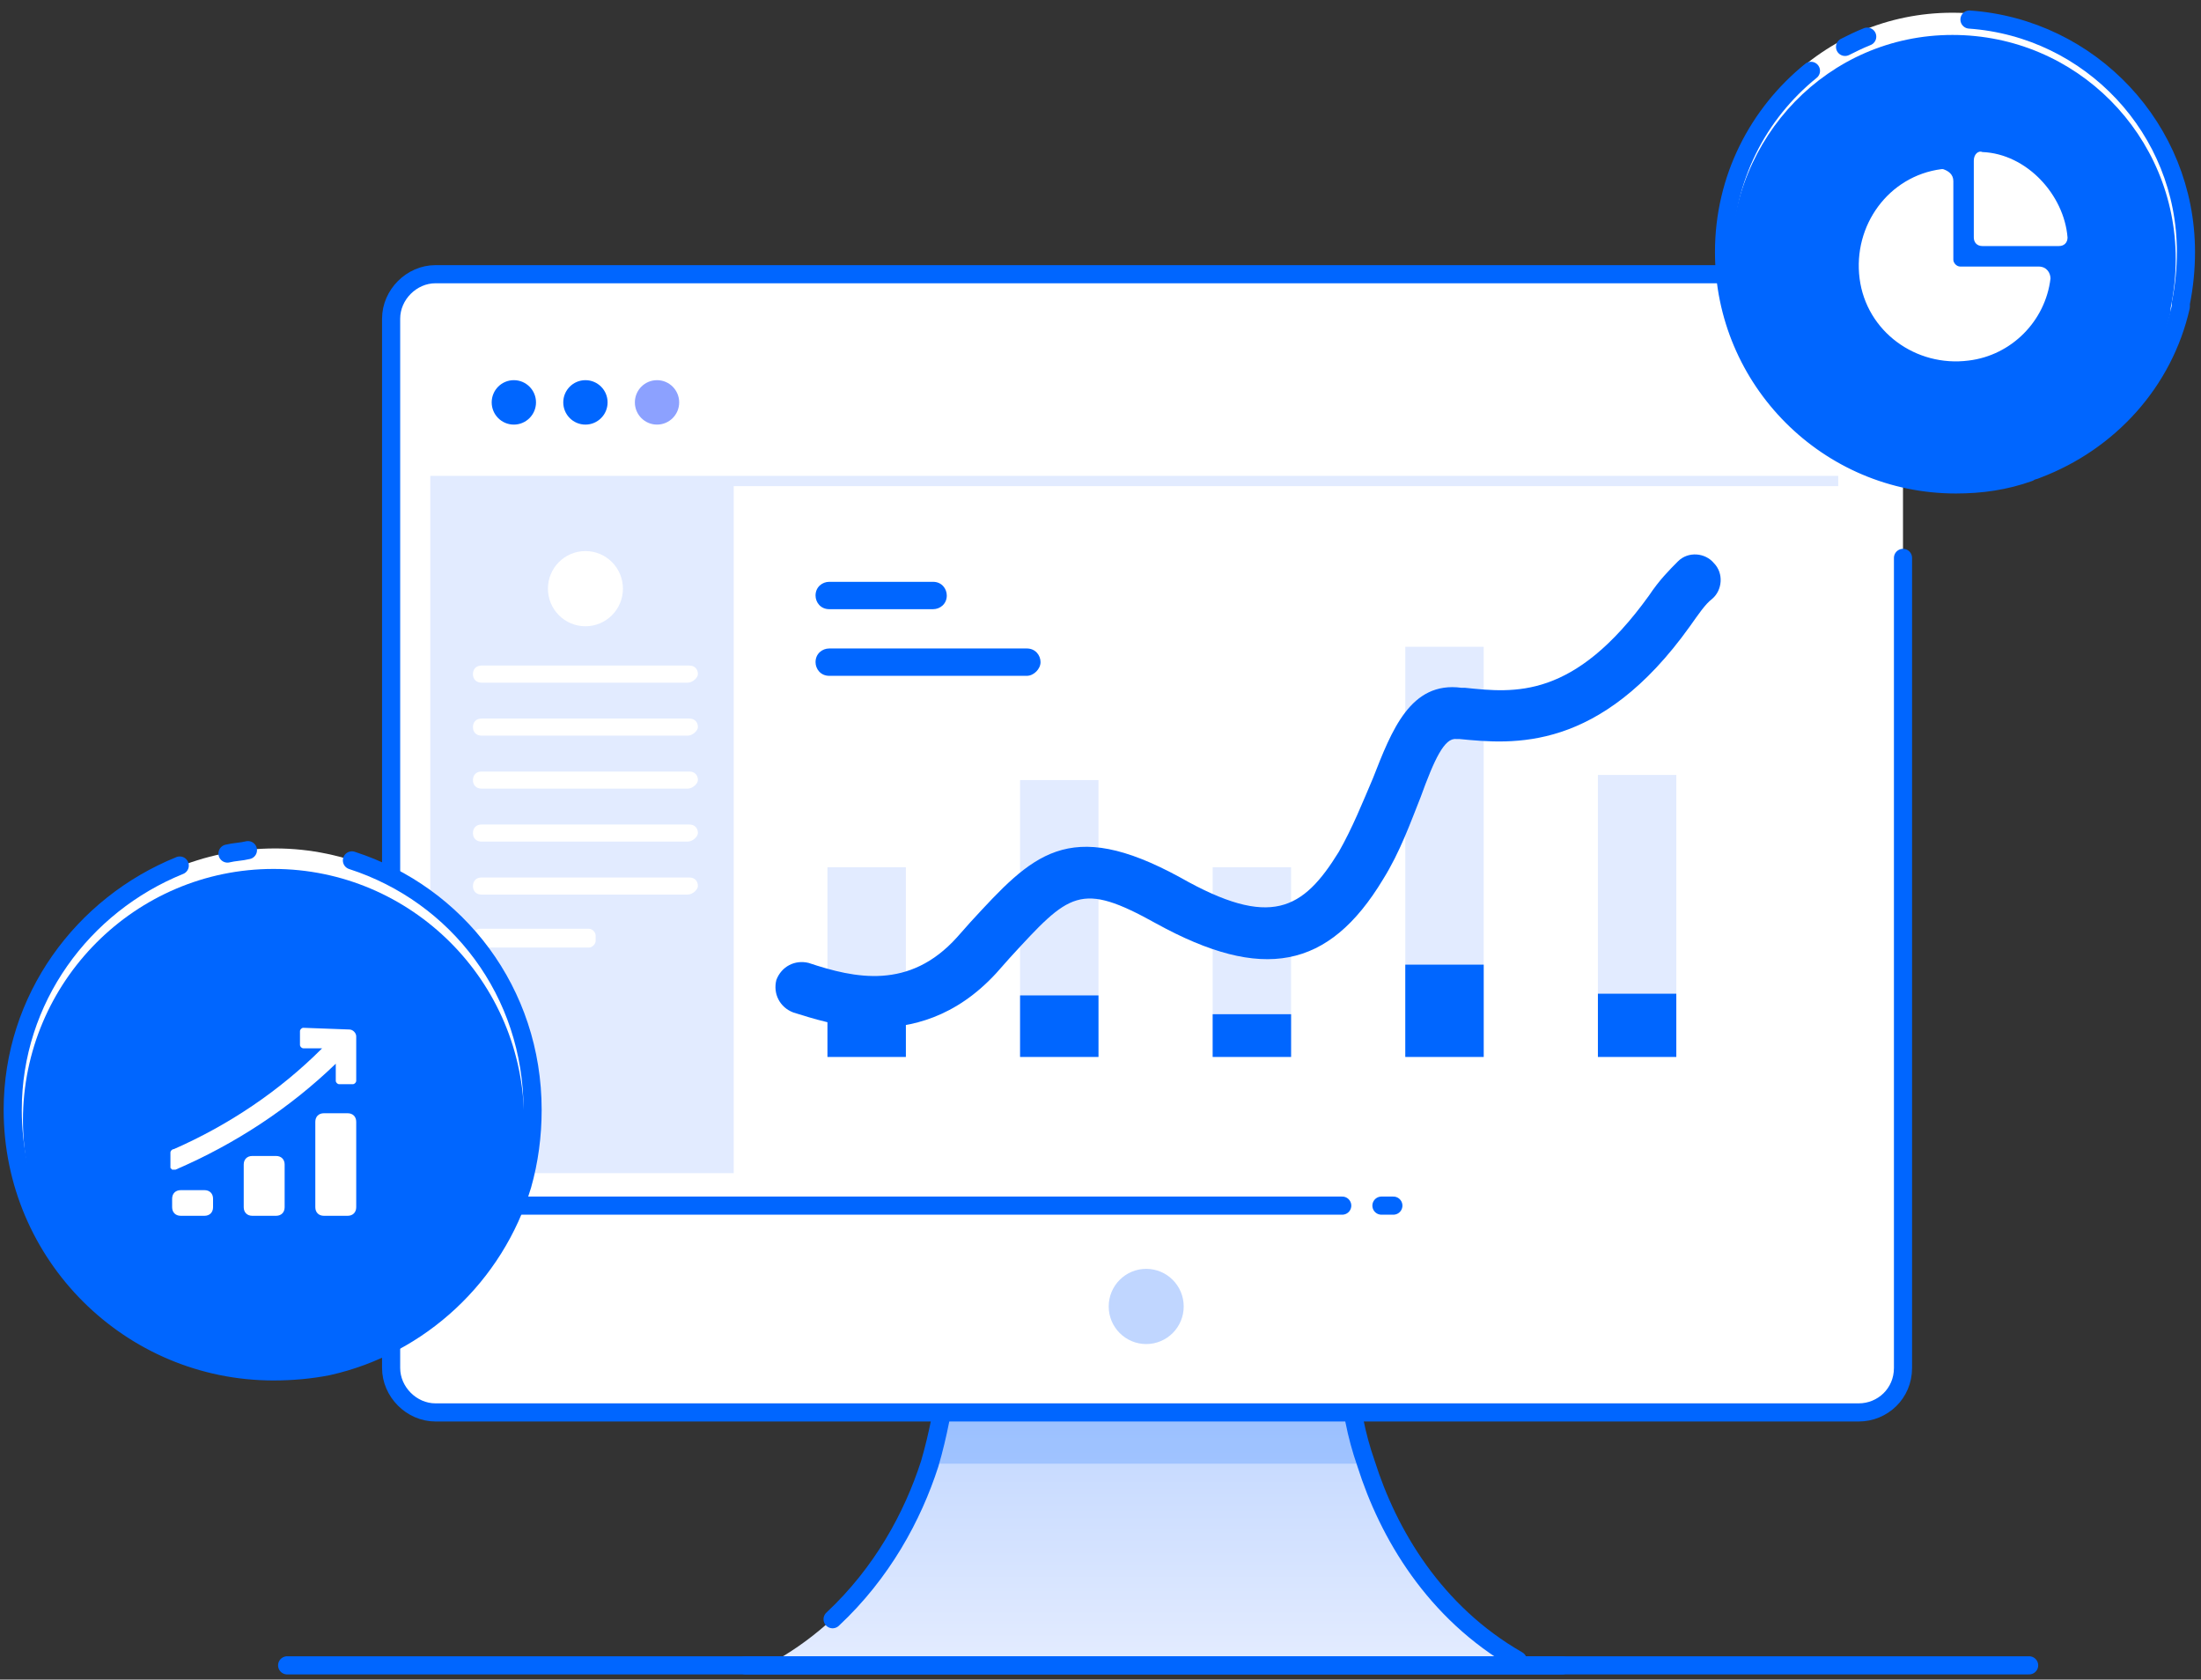 <svg width="173" height="132" viewBox="0 0 173 132" fill="none" xmlns="http://www.w3.org/2000/svg">
<rect x="0" y="0" width="173" height="132" fill="#333333" stroke="none"/>
<path d="M119.165 130.479C109.653 130.748 98.131 130.479 90.093 130.345C82.054 130.479 70.533 130.748 61.02 130.479C67.585 126.718 71.203 120.54 72.944 115.033C73.614 112.75 74.016 110.466 74.284 108.586H105.902C106.036 110.466 106.438 112.75 107.242 115.033C108.983 120.674 112.6 126.718 119.165 130.479Z" fill="url(#paint0_linear_266_1552)"/>
<path d="M58.609 130.882H122.782" stroke="#0066FF" stroke-width="1.425" stroke-miterlimit="10" stroke-linecap="round" stroke-linejoin="round"/>
<path opacity="0.2" d="M107.241 115.033H73.078C73.748 112.75 74.15 110.466 74.418 108.586H106.036C106.17 110.601 106.572 112.75 107.241 115.033Z" fill="#0066FF"/>
<path d="M65.442 127.256C69.327 123.629 71.738 119.197 73.078 115.033C73.748 112.75 74.15 110.466 74.418 108.586H106.036C106.17 110.466 106.572 112.75 107.375 115.033C109.117 120.54 112.734 126.718 119.299 130.479" stroke="#0066FF" stroke-width="1.425" stroke-miterlimit="10" stroke-linecap="round" stroke-linejoin="round"/>
<path d="M149.577 25.043V107.511C149.577 109.526 147.97 111.004 146.094 111.004H34.226C32.35 111.004 30.742 109.392 30.742 107.511V25.043C30.742 23.162 32.35 21.55 34.226 21.55H146.094C147.97 21.55 149.577 23.162 149.577 25.043Z" fill="white"/>
<path d="M149.577 43.846V107.511C149.577 109.526 147.97 111.004 146.094 111.004H34.226C32.35 111.004 30.742 109.392 30.742 107.511V25.043C30.742 23.162 32.35 21.55 34.226 21.55H146.094C147.97 21.55 149.577 23.162 149.577 25.043V35.788" stroke="#0066FF" stroke-width="1.425" stroke-miterlimit="10" stroke-linecap="round" stroke-linejoin="round"/>
<path d="M105.5 94.752H30.742" stroke="#0066FF" stroke-width="1.425" stroke-miterlimit="10" stroke-linecap="round" stroke-linejoin="round"/>
<path d="M109.519 94.752H108.582" stroke="#0066FF" stroke-width="1.425" stroke-miterlimit="10" stroke-linecap="round" stroke-linejoin="round"/>
<path d="M90.093 105.631C91.721 105.631 93.04 104.308 93.04 102.676C93.04 101.044 91.721 99.721 90.093 99.721C88.465 99.721 87.145 101.044 87.145 102.676C87.145 104.308 88.465 105.631 90.093 105.631Z" fill="#C0D6FF"/>
<path d="M40.388 33.37C41.35 33.37 42.13 32.588 42.13 31.624C42.13 30.659 41.35 29.878 40.388 29.878C39.426 29.878 38.647 30.659 38.647 31.624C38.647 32.588 39.426 33.37 40.388 33.37Z" fill="#0066FF"/>
<path d="M46.015 33.37C46.977 33.37 47.757 32.588 47.757 31.624C47.757 30.659 46.977 29.878 46.015 29.878C45.053 29.878 44.273 30.659 44.273 31.624C44.273 32.588 45.053 33.37 46.015 33.37Z" fill="#0066FF"/>
<path d="M51.642 33.37C52.604 33.37 53.384 32.588 53.384 31.624C53.384 30.659 52.604 29.878 51.642 29.878C50.68 29.878 49.901 30.659 49.901 31.624C49.901 32.588 50.68 33.37 51.642 33.37Z" fill="#8CA1FF"/>
<path d="M144.486 37.399H57.671H40.12H33.823V92.199H57.671V38.205H144.486V37.399Z" fill="#E2EBFF"/>
<path d="M46.015 49.219C47.643 49.219 48.963 47.896 48.963 46.264C48.963 44.632 47.643 43.309 46.015 43.309C44.388 43.309 43.068 44.632 43.068 46.264C43.068 47.896 44.388 49.219 46.015 49.219Z" fill="white"/>
<path d="M54.053 53.651H37.843C37.441 53.651 37.173 53.383 37.173 52.98C37.173 52.577 37.441 52.308 37.843 52.308H54.187C54.589 52.308 54.857 52.577 54.857 52.98C54.857 53.248 54.455 53.651 54.053 53.651Z" fill="white"/>
<path d="M54.053 57.815H37.843C37.441 57.815 37.173 57.546 37.173 57.144C37.173 56.741 37.441 56.472 37.843 56.472H54.187C54.589 56.472 54.857 56.741 54.857 57.144C54.857 57.412 54.455 57.815 54.053 57.815Z" fill="white"/>
<path d="M54.053 61.979H37.843C37.441 61.979 37.173 61.71 37.173 61.307C37.173 60.904 37.441 60.636 37.843 60.636H54.187C54.589 60.636 54.857 60.904 54.857 61.307C54.857 61.576 54.455 61.979 54.053 61.979Z" fill="white"/>
<path d="M54.053 66.142H37.843C37.441 66.142 37.173 65.874 37.173 65.471C37.173 65.068 37.441 64.799 37.843 64.799H54.187C54.589 64.799 54.857 65.068 54.857 65.471C54.857 65.74 54.455 66.142 54.053 66.142Z" fill="white"/>
<path d="M54.053 70.306H37.843C37.441 70.306 37.173 70.038 37.173 69.635C37.173 69.232 37.441 68.963 37.843 68.963H54.187C54.589 68.963 54.857 69.232 54.857 69.635C54.857 69.903 54.455 70.306 54.053 70.306Z" fill="white"/>
<path d="M46.283 74.47H37.709C37.441 74.47 37.173 74.201 37.173 73.933V73.53C37.173 73.261 37.441 72.992 37.709 72.992H46.283C46.551 72.992 46.819 73.261 46.819 73.53V73.933C46.819 74.201 46.551 74.47 46.283 74.47Z" fill="white"/>
<path d="M171.951 19.535C171.951 20.878 171.817 22.222 171.549 23.565C171.549 23.699 171.549 23.699 171.549 23.833C170.076 29.743 165.788 34.579 160.162 36.728C159.894 36.862 159.626 36.862 159.492 36.996C157.616 37.668 155.606 37.937 153.597 37.937C143.415 37.937 135.108 29.609 135.108 19.401C135.108 9.193 143.281 1 153.463 1C163.645 1 171.951 9.327 171.951 19.535Z" fill="white"/>
<path d="M171.013 20.341C171.013 21.684 170.879 22.893 170.611 24.236C170.611 24.371 170.611 24.371 170.611 24.505C169.271 30.146 165.118 34.847 159.893 36.862C159.625 36.996 159.491 36.996 159.223 37.131C157.481 37.802 155.606 38.071 153.596 38.071C143.95 38.071 136.045 30.146 136.045 20.476C136.045 10.805 143.682 2.746 153.462 2.746C163.242 2.746 171.013 10.671 171.013 20.341Z" fill="#0066FF"/>
<path d="M154.802 1.537C164.314 2.209 171.817 10.133 171.817 19.804C171.817 21.147 171.683 22.49 171.415 23.834C171.415 23.968 171.415 23.968 171.415 24.102C170.075 30.012 165.788 34.713 160.161 36.862C159.893 36.996 159.625 36.996 159.491 37.131C157.615 37.802 155.74 38.071 153.73 38.071C143.682 38.071 135.51 29.878 135.51 19.804C135.51 14.029 138.189 8.925 142.342 5.567" stroke="#0066FF" stroke-width="1.425" stroke-miterlimit="10" stroke-linecap="round" stroke-linejoin="round"/>
<path d="M145.022 3.686C145.558 3.418 146.094 3.149 146.764 2.88" stroke="#0066FF" stroke-width="1.425" stroke-miterlimit="10" stroke-linecap="round" stroke-linejoin="round"/>
<path d="M71.202 68.157H65.039V83.066H71.202V68.157Z" fill="#E2EBFF"/>
<path d="M86.341 61.307H80.179V83.066H86.341V61.307Z" fill="#E2EBFF"/>
<path d="M101.48 68.157H95.317V83.066H101.48V68.157Z" fill="#E2EBFF"/>
<path d="M116.62 50.831H110.457V83.066H116.62V50.831Z" fill="#E2EBFF"/>
<path d="M131.759 60.904H125.596V83.066H131.759V60.904Z" fill="#E2EBFF"/>
<path d="M71.202 79.708H65.039V83.066H71.202V79.708Z" fill="#0066FF"/>
<path d="M86.341 78.231H80.179V83.066H86.341V78.231Z" fill="#0066FF"/>
<path d="M101.48 79.708H95.317V83.066H101.48V79.708Z" fill="#0066FF"/>
<path d="M116.62 75.813H110.457V83.066H116.62V75.813Z" fill="#0066FF"/>
<path d="M131.759 78.097H125.596V83.066H131.759V78.097Z" fill="#0066FF"/>
<path d="M68.656 80.783C65.977 80.783 63.699 79.977 62.36 79.574C61.288 79.171 60.752 78.097 61.02 77.022C61.422 75.947 62.494 75.41 63.565 75.679C67.183 76.888 71.47 77.828 75.221 73.664L76.293 72.455C81.116 67.217 83.93 64.128 92.772 68.963C99.872 72.993 102.418 71.515 105.231 66.948C106.303 65.068 107.107 63.053 107.911 61.173C109.385 57.412 110.858 53.517 114.877 54.054H115.145C119.031 54.457 123.72 54.994 129.615 46.801C130.418 45.592 131.222 44.786 131.892 44.115C132.696 43.309 134.036 43.443 134.706 44.249C135.509 45.055 135.375 46.398 134.572 47.07C134.036 47.473 133.5 48.279 132.83 49.219C125.729 59.158 118.897 58.487 114.743 58.084H114.476C113.538 57.949 112.734 59.695 111.662 62.65C110.858 64.665 110.054 66.948 108.715 69.097C104.427 76.216 99.203 77.156 90.896 72.59C84.867 69.232 84.064 70.172 79.374 75.276L78.303 76.485C75.087 79.977 71.604 80.783 68.656 80.783Z" fill="#0066FF"/>
<path d="M73.346 47.876H65.174C64.504 47.876 64.102 47.339 64.102 46.801C64.102 46.13 64.638 45.727 65.174 45.727H73.346C74.016 45.727 74.418 46.264 74.418 46.801C74.418 47.473 73.882 47.876 73.346 47.876Z" fill="#0066FF"/>
<path d="M80.715 53.114H65.174C64.504 53.114 64.102 52.577 64.102 52.039C64.102 51.368 64.638 50.965 65.174 50.965H80.715C81.385 50.965 81.787 51.502 81.787 52.039C81.787 52.577 81.251 53.114 80.715 53.114Z" fill="#0066FF"/>
<path d="M41.192 88.036C41.192 90.05 40.924 91.931 40.388 93.677C38.379 100.527 32.752 105.765 25.651 107.377C24.312 107.646 22.972 107.78 21.498 107.78C10.646 107.78 1.804 98.915 1.804 88.036C1.804 77.156 10.646 68.291 21.498 68.291C32.35 68.291 41.192 77.156 41.192 88.036Z" fill="white"/>
<path d="M41.996 87.23C41.996 89.245 41.728 91.259 41.192 93.14C39.049 100.258 33.154 105.765 25.919 107.377C24.579 107.646 23.106 107.78 21.632 107.78C10.378 107.78 1.134 98.647 1.134 87.23C1.134 75.947 10.244 66.68 21.632 66.68C32.752 66.68 41.996 75.947 41.996 87.23Z" fill="white"/>
<path d="M41.192 88.036C41.192 90.05 40.924 91.931 40.388 93.677C38.379 100.527 32.752 105.765 25.651 107.377C24.312 107.646 22.972 107.78 21.498 107.78C10.646 107.78 1.804 98.915 1.804 88.036C1.804 77.156 10.646 68.291 21.498 68.291C32.35 68.291 41.192 77.156 41.192 88.036Z" fill="#0066FF"/>
<path d="M27.661 67.62C35.967 70.306 41.862 77.962 41.862 87.23C41.862 89.245 41.594 91.259 41.058 93.14C38.915 100.258 33.02 105.765 25.785 107.377C24.445 107.646 22.972 107.78 21.498 107.78C10.244 107.78 1 98.647 1 87.23C1 78.499 6.493 71.112 14.129 68.023" stroke="#0066FF" stroke-width="1.425" stroke-miterlimit="10" stroke-linecap="round" stroke-linejoin="round"/>
<path d="M17.881 67.082C18.416 66.948 18.952 66.948 19.488 66.814" stroke="#0066FF" stroke-width="1.425" stroke-miterlimit="10" stroke-linecap="round" stroke-linejoin="round"/>
<path d="M25.454 87.492H27.329C27.731 87.492 27.999 87.76 27.999 88.163V94.879C27.999 95.282 27.731 95.551 27.329 95.551H25.454C25.052 95.551 24.784 95.282 24.784 94.879V88.163C24.784 87.76 25.052 87.492 25.454 87.492Z" fill="white"/>
<path d="M19.827 90.85H21.703C22.105 90.85 22.373 91.118 22.373 91.521V94.879C22.373 95.282 22.105 95.551 21.703 95.551H19.827C19.425 95.551 19.157 95.282 19.157 94.879V91.521C19.157 91.118 19.425 90.85 19.827 90.85Z" fill="white"/>
<path d="M14.2 93.536H16.076C16.478 93.536 16.746 93.805 16.746 94.207V94.879C16.746 95.282 16.478 95.551 16.076 95.551H14.2C13.799 95.551 13.53 95.282 13.53 94.879V94.207C13.53 93.805 13.799 93.536 14.2 93.536Z" fill="white"/>
<path d="M27.463 80.91C27.731 80.91 27.999 81.179 27.999 81.448V84.94C27.999 85.074 27.865 85.209 27.731 85.209H26.66C26.526 85.209 26.392 85.074 26.392 84.94V83.597C22.774 87.089 18.487 89.909 13.798 91.924C13.664 91.924 13.664 91.924 13.53 91.924L13.396 91.79V90.581C13.396 90.447 13.53 90.312 13.664 90.312C17.951 88.432 21.971 85.746 25.32 82.388H23.846C23.712 82.388 23.578 82.254 23.578 82.119V81.045C23.578 80.91 23.712 80.776 23.846 80.776L27.463 80.91Z" fill="white"/>
<path d="M160.232 20.948H154.069C153.802 20.948 153.534 20.68 153.534 20.411V14.233C153.534 13.695 153.132 13.427 152.73 13.293H152.596C148.443 13.83 145.629 17.725 146.165 21.889C146.701 26.052 150.586 28.873 154.739 28.336C158.089 27.933 160.768 25.247 161.17 21.889C161.17 21.486 160.902 20.948 160.232 20.948C160.366 20.948 160.232 20.948 160.232 20.948Z" fill="white"/>
<path d="M155.142 12.621V18.665C155.142 19.068 155.41 19.337 155.812 19.337H161.841C162.242 19.337 162.51 19.068 162.51 18.665C162.242 15.307 159.295 12.084 155.812 11.949C155.544 11.815 155.142 12.084 155.142 12.621C155.142 12.621 155.142 12.486 155.142 12.621Z" fill="white"/>
<path d="M22.57 130.882H159.491" stroke="#0066FF" stroke-width="1.425" stroke-miterlimit="10" stroke-linecap="round" stroke-linejoin="round"/>
<defs>
<linearGradient id="paint0_linear_266_1552" x1="90.123" y1="129.946" x2="90.123" y2="110.28" gradientUnits="userSpaceOnUse">
<stop stop-color="#E2EBFF"/>
<stop offset="0.991" stop-color="#C0D6FF"/>
</linearGradient>
</defs>
</svg>
